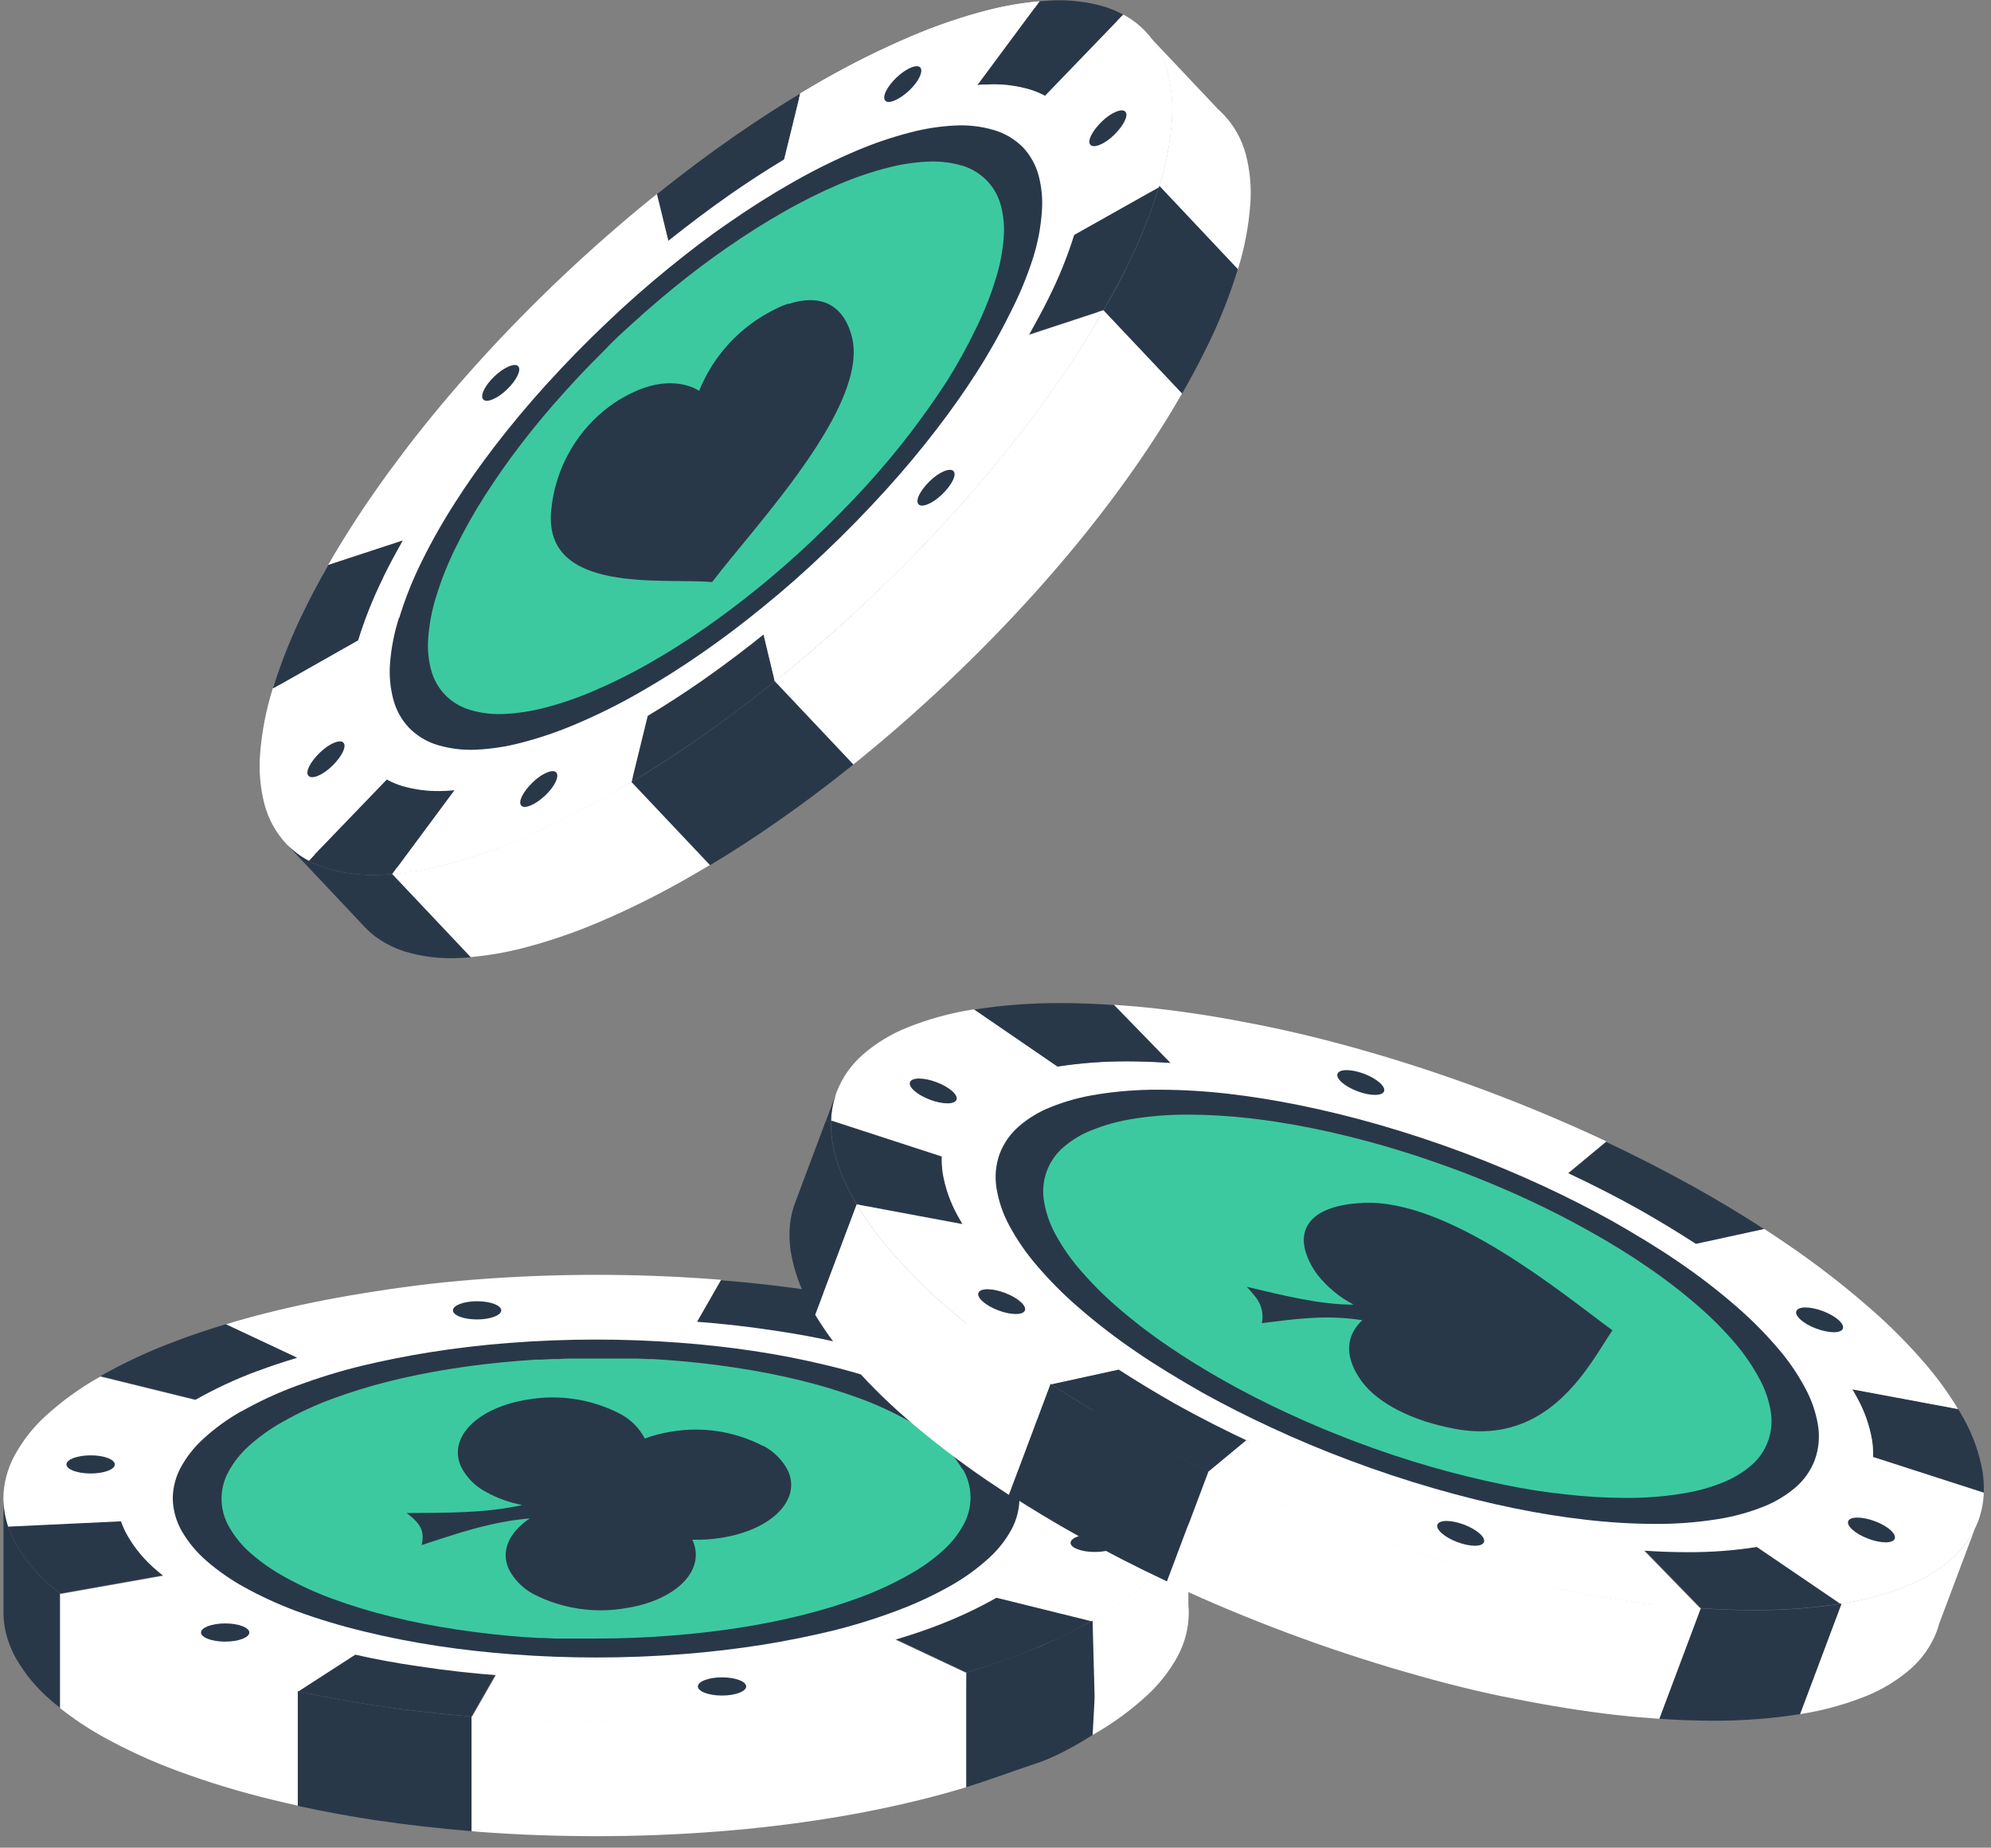 <?xml version="1.0" encoding="UTF-8"?>
<svg width="291px" height="270px" viewBox="0 0 291 270" version="1.1" xmlns="http://www.w3.org/2000/svg" xmlns:xlink="http://www.w3.org/1999/xlink">
    <rect x="0" y="0" width="291" height="270" fill="#808080" stroke="none"/>
    <!-- Generator: Sketch 64 (93537) - https://sketch.com -->
    <title>fullLogo</title>
    <desc>Created with Sketch.</desc>
    <g id="Page-1" stroke="none" stroke-width="1" fill="none" fill-rule="evenodd">
        <g id="OurPokerGame-03" transform="translate(-147, 0)" fill-rule="nonzero">
            <g id="Left-Chip" transform="translate(147.345, 186.29)">
                <path d="M22.435,43.03 C20.786,41.632 19.387,39.965 18.295,38.1 C17.913,37.415 17.599,36.695 17.355,35.95 L0.835,36.73 C1.142,37.652 1.538,38.543 2.015,39.39 C3.361,41.704 5.093,43.77 7.135,45.5 C7.545,45.86 7.985,46.22 8.435,46.57 L23.485,43.9 C23.125,43.61 22.765,43.33 22.435,43.03" id="Path" fill="#293849"></path>
                <path d="M159.225,50.55 L145.305,47.11 C142.42,48.741 139.41,50.142 136.305,51.3 C134.485,51.98 132.545,52.63 130.535,53.23 L140.935,58.12 C143.425,57.37 145.815,56.57 148.075,55.72 C151.936,54.295 155.677,52.566 159.265,50.55" id="Path" fill="#293849"></path>
                <path d="M60.755,57.13 C57.565,56.64 54.495,56.08 51.555,55.43 L43.175,60.84 C46.815,61.64 50.612,62.34 54.565,62.94 C59.065,63.607 63.732,64.143 68.565,64.55 L72.075,58.42 C68.175,58.1 64.385,57.68 60.755,57.13" id="Path" fill="#293849"></path>
                <path d="M151.125,22.31 C152.779,23.702 154.18,25.37 155.265,27.24 C155.65,27.925 155.968,28.645 156.215,29.39 L172.735,28.61 C172.426,27.688 172.031,26.798 171.555,25.95 C170.209,23.636 168.477,21.57 166.435,19.84 C166.025,19.48 165.585,19.12 165.135,18.77 L150.085,21.44 C150.445,21.73 150.795,22.01 151.085,22.31" id="Path" fill="#293849"></path>
                <path d="M112.815,8.21 C116.005,8.7 119.075,9.26 122.015,9.91 L130.395,4.5 C126.755,3.687 122.958,2.987 119.005,2.4 C114.505,1.72 109.825,1.18 105.005,0.79 L101.495,6.92 C105.395,7.23 109.185,7.67 112.815,8.21" id="Path" fill="#293849"></path>
                <path d="M172.735,28.62 L156.215,29.39 L156.215,29.39 C155.97,28.641 155.652,27.917 155.265,27.23 C154.18,25.36 152.779,23.692 151.125,22.3 C150.795,22 150.445,21.71 150.125,21.43 L150.125,21.43 L165.175,18.76 C163.192,17.192 161.085,15.788 158.875,14.56 C155.41,12.616 151.799,10.944 148.075,9.56 C143.518,7.86 138.863,6.434 134.135,5.29 C132.925,5 131.695,4.71 130.435,4.43 L122.055,9.85 L122.055,9.85 C119.115,9.183 116.048,8.617 112.855,8.15 C109.225,7.6 105.435,7.15 101.535,6.86 L105.045,0.73 L103.765,0.63 C98.285,0.22 92.625,0 86.825,0 C80.705,0 74.735,0.25 68.975,0.7 C63.215,1.15 57.865,1.85 52.655,2.71 C47.735,3.5 43.055,4.46 38.655,5.57 C36.575,6.09 34.575,6.65 32.655,7.24 L43.055,12.13 C41.055,12.73 39.055,13.38 37.285,14.06 C34.13,15.227 31.073,16.645 28.145,18.3 L28.245,18.3 L14.325,14.87 L14.205,14.93 C11.375,16.519 8.734,18.424 6.335,20.61 C4.515,22.264 2.984,24.211 1.805,26.37 C0.734,28.324 0.163,30.512 0.145,32.74 C0.15,34.12 0.377,35.491 0.815,36.8 L17.335,36.02 L17.335,36.02 C17.596,36.771 17.931,37.495 18.335,38.18 C19.42,40.047 20.817,41.715 22.465,43.11 C22.805,43.41 23.155,43.69 23.515,43.98 L8.455,46.65 C10.444,48.215 12.554,49.62 14.765,50.85 C18.234,52.773 21.844,54.428 25.565,55.8 C30.12,57.496 34.771,58.918 39.495,60.06 C40.715,60.36 41.955,60.65 43.205,60.92 L51.585,55.51 C54.525,56.177 57.592,56.74 60.785,57.2 C64.735,57.8 68.865,58.27 73.135,58.58 L72.135,58.5 L68.625,64.63 L69.905,64.73 C75.385,65.14 81.045,65.35 86.845,65.35 C92.965,65.35 98.935,65.11 104.695,64.66 C110.455,64.21 115.755,63.57 120.925,62.73 C125.855,61.94 130.535,60.98 134.925,59.87 C137.005,59.35 138.995,58.79 140.925,58.2 L130.525,53.31 C132.525,52.71 134.525,52.06 136.295,51.38 C139.4,50.222 142.41,48.821 145.295,47.19 L159.215,50.63 L159.335,50.56 C162.164,48.974 164.801,47.068 167.195,44.88 C169.013,43.221 170.547,41.276 171.735,39.12 C172.805,37.166 173.375,34.978 173.395,32.75 C173.386,31.39 173.16,30.039 172.725,28.75" id="Path" fill="#FFFFFF"></path>
                <path d="M37.305,14.04 C39.125,13.36 41.065,12.71 43.075,12.11 L32.655,7.22 C30.165,7.97 27.775,8.76 25.515,9.62 C21.652,11.044 17.91,12.777 14.325,14.8 L28.245,18.23 C31.13,16.599 34.14,15.198 37.245,14.04" id="Path" fill="#293849"></path>
                <path d="M34.925,19.94 C32.908,21.077 31.029,22.443 29.325,24.01 C28.031,25.191 26.94,26.576 26.095,28.11 C25.332,29.51 24.923,31.076 24.905,32.67 C24.933,34.357 25.391,36.009 26.235,37.47 C27.198,39.121 28.432,40.598 29.885,41.84 C31.554,43.279 33.367,44.542 35.295,45.61 C37.774,46.979 40.351,48.163 43.005,49.15 C46.277,50.343 49.616,51.344 53.005,52.15 C56.445,52.99 60.065,53.7 63.795,54.26 C67.345,54.79 71.005,55.2 74.715,55.47 C78.715,55.77 82.715,55.92 86.815,55.92 C91.085,55.92 95.365,55.75 99.565,55.42 C103.515,55.11 107.405,54.65 111.165,54.05 C114.625,53.49 117.985,52.81 121.165,52.05 C124.351,51.264 127.49,50.296 130.565,49.15 C133.359,48.121 136.064,46.867 138.655,45.4 C140.672,44.263 142.551,42.897 144.255,41.33 C145.552,40.148 146.644,38.76 147.485,37.22 C148.236,35.834 148.638,34.286 148.655,32.71 C148.627,31.023 148.169,29.371 147.325,27.91 C146.362,26.259 145.128,24.782 143.675,23.54 C142.004,22.103 140.191,20.84 138.265,19.77 C135.786,18.395 133.205,17.211 130.545,16.23 C127.273,15.035 123.934,14.034 120.545,13.23 C117.105,12.39 113.485,11.68 109.755,11.12 C106.205,10.59 102.545,10.18 98.835,9.91 C94.835,9.61 90.835,9.46 86.735,9.46 C82.455,9.46 78.185,9.63 73.985,9.96 C69.985,10.27 66.145,10.73 62.385,11.33 C58.925,11.89 55.565,12.56 52.385,13.33 C49.196,14.118 46.054,15.086 42.975,16.23 C40.185,17.261 37.483,18.515 34.895,19.98" id="Path" fill="#293849"></path>
                <path d="M101.655,60.15 C101.655,59.42 103.235,58.82 105.185,58.82 C107.135,58.82 108.715,59.42 108.715,60.15 C108.715,60.88 107.135,61.48 105.185,61.48 C103.235,61.48 101.655,60.88 101.655,60.15" id="Path" fill="#293849"></path>
                <path d="M65.855,5.19 C65.855,4.46 67.435,3.86 69.385,3.86 C71.335,3.86 72.915,4.46 72.915,5.19 C72.915,5.92 71.335,6.52 69.385,6.52 C67.435,6.52 65.855,5.93 65.855,5.19" id="Path" fill="#293849"></path>
                <path d="M9.365,27.71 C9.365,26.97 10.955,26.38 12.905,26.38 C14.855,26.38 16.435,26.97 16.435,27.71 C16.435,28.45 14.855,29.03 12.905,29.03 C10.955,29.03 9.365,28.44 9.365,27.71" id="Path" fill="#293849"></path>
                <path d="M29.035,52.27 C29.035,51.54 30.625,50.94 32.565,50.94 C34.505,50.94 36.095,51.54 36.095,52.27 C36.095,53 34.515,53.6 32.565,53.6 C30.615,53.6 29.035,53 29.035,52.27" id="Path" fill="#293849"></path>
                <path d="M156.125,39.17 C156.125,38.44 157.715,37.84 159.665,37.84 C161.615,37.84 163.195,38.44 163.195,39.17 C163.195,39.9 161.615,40.5 159.665,40.5 C157.715,40.5 156.125,39.9 156.125,39.17" id="Path" fill="#293849"></path>
                <path d="M138.735,13.83 C138.735,13.1 140.315,12.5 142.265,12.5 C144.215,12.5 145.795,13.1 145.795,13.83 C145.795,14.56 144.205,15.16 142.265,15.16 C140.325,15.16 138.735,14.56 138.735,13.83" id="Path" fill="#293849"></path>
                <path d="M140.325,28.42 C139.471,26.962 138.376,25.66 137.085,24.57 C135.602,23.296 133.99,22.18 132.275,21.24 C130.084,20.025 127.804,18.979 125.455,18.11 C122.577,17.046 119.638,16.151 116.655,15.43 C113.655,14.69 110.485,14.06 107.125,13.56 C104.045,13.09 100.815,12.72 97.485,12.47 L95.135,12.31 L94.405,12.31 L92.685,12.23 L91.905,12.23 L89.735,12.23 L89.485,12.23 L86.785,12.23 C85.785,12.23 84.885,12.23 83.935,12.23 L83.705,12.23 C82.925,12.23 82.145,12.23 81.375,12.3 L80.555,12.3 L78.745,12.39 L77.975,12.39 C77.145,12.44 76.325,12.5 75.505,12.57 C71.955,12.85 68.505,13.26 65.255,13.79 C62.155,14.29 59.195,14.89 56.415,15.59 C53.601,16.296 50.826,17.154 48.105,18.16 C45.642,19.072 43.258,20.182 40.975,21.48 C39.176,22.476 37.498,23.678 35.975,25.06 C34.818,26.1 33.845,27.327 33.095,28.69 C31.64,31.266 31.686,34.427 33.215,36.96 C34.066,38.423 35.162,39.729 36.455,40.82 C37.94,42.092 39.552,43.208 41.265,44.15 C43.453,45.363 45.73,46.409 48.075,47.28 C50.957,48.343 53.899,49.238 56.885,49.96 C59.885,50.7 63.055,51.33 66.405,51.83 C69.505,52.3 72.725,52.67 76.055,52.92 C76.835,52.98 77.615,53.03 78.405,53.07 L79.135,53.07 L80.855,53.15 L81.625,53.15 L83.805,53.15 C84.805,53.15 85.805,53.15 86.755,53.15 C90.615,53.15 94.385,53 98.035,52.7 C101.685,52.4 105.035,52.01 108.285,51.48 C111.385,50.98 114.345,50.38 117.125,49.67 C119.937,48.972 122.708,48.118 125.425,47.11 C127.891,46.198 130.279,45.088 132.565,43.79 C134.366,42.796 136.044,41.595 137.565,40.21 C138.719,39.167 139.692,37.941 140.445,36.58 C141.9,34 141.854,30.837 140.325,28.3" id="Path" fill="#3DC9A0"></path>
                <path d="M54.565,62.94 C50.612,62.34 46.815,61.64 43.175,60.84 L43.175,77.6 C46.815,78.4 50.612,79.1 54.565,79.7 C59.065,80.367 63.732,80.9 68.565,81.3 L68.565,64.55 C63.732,64.163 59.065,63.627 54.565,62.94" id="Path" fill="#293849"></path>
                <path d="M0.165,32.71 L0.165,37.1 L0.835,36.77 C0.397,35.461 0.17,34.09 0.165,32.71" id="Path" fill="#293849"></path>
                <path d="M7.135,45.5 C5.093,43.77 3.361,41.704 2.015,39.39 C1.539,38.542 1.144,37.652 0.835,36.73 L0.165,37.06 L0.165,49.43 C0.175,50.79 0.401,52.141 0.835,53.43 C1.144,54.355 1.539,55.249 2.015,56.1 C3.364,58.412 5.095,60.478 7.135,62.21 C7.545,62.57 7.985,62.92 8.435,63.28 L8.435,46.57 C7.985,46.22 7.545,45.86 7.135,45.5" id="Path" fill="#293849"></path>
                <path d="M39.475,59.98 C34.747,58.836 30.092,57.41 25.535,55.71 C21.814,54.338 18.204,52.683 14.735,50.76 C12.525,49.532 10.418,48.128 8.435,46.56 L8.435,63.32 C10.418,64.888 12.525,66.292 14.735,67.52 C18.206,69.439 21.816,71.093 25.535,72.47 C30.094,74.156 34.749,75.571 39.475,76.71 C40.685,77.01 41.925,77.29 43.175,77.57 L43.175,60.84 C41.925,60.57 40.685,60.28 39.475,59.98" id="Path" fill="#FFFFFF"></path>
                <path d="M173.345,48.25 L173.345,33.85 C173.157,35.671 172.613,37.438 171.745,39.05 C170.557,41.202 169.023,43.145 167.205,44.8 C164.811,46.988 162.174,48.894 159.345,50.48 L159.345,67.24 C162.172,65.647 164.809,63.738 167.205,61.55 C169.025,59.897 170.559,57.954 171.745,55.8 C172.815,53.846 173.385,51.658 173.405,49.43 C173.405,49.036 173.385,48.642 173.345,48.25" id="Path" fill="#FFFFFF"></path>
                <path d="M159.345,50.545 C157.193,51.682 154.716,52.904 151.914,54.21 C147.865,55.832 144.185,57.144 140.875,58.145 L140.655,74.937 C144.475,73.751 147.973,72.434 151.337,71.316 C153.038,70.75 155.849,69.471 159.345,67.24 C159.345,66.947 159.688,61.71 159.634,61.419 L159.345,50.545 Z" id="Path" fill="#293849"></path>
                <path d="M134.875,59.79 C130.475,60.9 125.795,61.86 120.875,62.65 C115.708,63.49 110.298,64.133 104.645,64.58 C98.885,65.03 92.915,65.27 86.795,65.27 C80.995,65.27 75.335,65.06 69.855,64.65 L68.575,64.55 L68.575,81.3 L69.855,81.41 C75.335,81.82 80.995,82.03 86.795,82.03 C92.915,82.03 98.885,81.79 104.645,81.34 C110.405,80.89 115.705,80.24 120.875,79.41 C125.805,78.62 130.485,77.65 134.875,76.54 C136.955,76.02 138.945,75.46 140.875,74.88 L140.875,58.12 C138.925,58.71 136.935,59.27 134.875,59.79" id="Path" fill="#FFFFFF"></path>
                <path d="M111.185,25.01 C107.051,22.87 102.333,22.137 97.745,22.92 C96.433,23.13 95.143,23.465 93.895,23.92 C93.088,22.376 91.829,21.117 90.285,20.31 C86.148,18.17 81.426,17.437 76.835,18.22 C69.415,19.37 65.045,23.79 67.065,28.09 C67.862,29.636 69.115,30.9 70.655,31.71 C72.319,32.637 74.123,33.289 75.995,33.64 C70.635,34.83 65.115,34.77 59.085,34.81 C61.215,36.41 61.725,37.5 61.285,39.49 C66.585,37.76 71.345,36.09 77.105,35.59 C74.105,37.59 72.765,40.33 74.045,43.06 C74.857,44.599 76.116,45.858 77.655,46.67 C81.806,48.791 86.533,49.507 91.125,48.71 C98.525,47.55 102.905,43.14 100.845,38.71 C102.244,38.749 103.643,38.659 105.025,38.44 C112.435,37.29 116.815,32.88 114.805,28.58 C113.992,27.038 112.729,25.779 111.185,24.97" id="Path" fill="#293849"></path>
            </g>
            <g id="Right-Chip" transform="translate(262.389, 146.579)">
                <path d="M24.611,31.071 C23.53,29.123 22.786,27.007 22.411,24.811 C22.294,24.013 22.25,23.207 22.281,22.401 L6.091,17.181 C6.058,18.184 6.115,19.188 6.261,20.181 C6.726,22.897 7.649,25.514 8.991,27.921 C9.251,28.411 9.551,28.921 9.851,29.411 L25.311,32.291 L24.611,31.081" id="Path" fill="#293849"></path>
                <path d="M153.611,87.791 L141.451,79.421 C138.07,79.946 134.652,80.2 131.231,80.181 C129.231,80.181 127.131,80.101 124.971,79.961 L133.211,88.421 C135.891,88.601 138.481,88.701 140.961,88.691 C145.196,88.719 149.426,88.408 153.611,87.761" id="Path" fill="#293849"></path>
                <path d="M56.401,58.501 C53.501,56.881 50.751,55.214 48.151,53.501 L38.151,55.681 C41.371,57.761 44.771,59.821 48.361,61.821 C52.447,64.101 56.751,66.304 61.271,68.431 L66.861,63.801 C63.207,62.081 59.731,60.301 56.431,58.461" id="Path" fill="#293849"></path>
                <path d="M156.031,57.661 C157.116,59.603 157.86,61.717 158.231,63.911 C158.356,64.711 158.403,65.522 158.371,66.331 L174.551,71.551 C174.592,70.548 174.538,69.544 174.391,68.551 C173.926,65.836 173.007,63.219 171.671,60.811 C171.401,60.321 171.101,59.811 170.801,59.321 L155.341,56.421 C155.581,56.831 155.821,57.231 156.031,57.631" id="Path" fill="#293849"></path>
                <path d="M124.231,30.231 C127.131,31.838 129.881,33.504 132.481,35.231 L142.481,33.051 C139.261,30.958 135.857,28.908 132.271,26.901 C128.181,24.631 123.871,22.411 119.361,20.291 L113.771,24.931 C117.411,26.641 120.901,28.431 124.201,30.271" id="Path" fill="#293849"></path>
                <path d="M174.551,71.551 L158.371,66.331 L158.371,66.331 C158.403,65.522 158.356,64.711 158.231,63.911 C157.86,61.717 157.116,59.603 156.031,57.661 C155.821,57.261 155.581,56.851 155.341,56.451 L155.341,56.451 L170.801,59.331 C169.457,57.102 167.936,54.985 166.251,53.001 C163.6,49.888 160.712,46.986 157.611,44.321 C153.836,41.04 149.869,37.988 145.731,35.181 C144.671,34.451 143.591,33.731 142.481,33.011 L132.481,35.191 L132.481,35.191 C129.881,33.511 127.131,31.844 124.231,30.191 C120.931,28.341 117.441,26.561 113.801,24.851 L119.391,20.211 L118.201,19.651 C113.071,17.281 107.691,15.021 102.111,12.921 C96.211,10.711 90.381,8.781 84.661,7.131 C78.941,5.481 73.661,4.181 68.331,3.131 C63.331,2.131 58.451,1.341 53.811,0.821 C51.621,0.571 49.491,0.391 47.421,0.251 L55.661,8.721 C53.501,8.571 51.401,8.491 49.401,8.491 C45.942,8.477 42.488,8.738 39.071,9.271 L39.181,9.271 L27.011,0.931 L26.881,0.931 C23.581,1.435 20.349,2.318 17.251,3.561 C14.898,4.492 12.718,5.81 10.801,7.461 C9.061,8.957 7.718,10.86 6.891,13.001 C6.401,14.329 6.124,15.726 6.071,17.141 L22.261,22.421 L22.261,22.421 C22.23,23.23 22.274,24.04 22.391,24.841 C22.765,27.034 23.509,29.147 24.591,31.091 C24.811,31.501 25.051,31.901 25.291,32.311 L9.821,29.421 C11.17,31.649 12.695,33.765 14.381,35.751 C17.027,38.858 19.905,41.76 22.991,44.431 C26.766,47.706 30.73,50.758 34.861,53.571 C35.931,54.291 37.011,55.021 38.121,55.741 L48.121,53.561 C50.711,55.241 53.471,56.901 56.371,58.561 C59.961,60.561 63.761,62.501 67.761,64.351 L66.761,63.901 L61.171,68.531 L62.361,69.101 C67.491,71.471 72.871,73.721 78.451,75.821 C84.341,78.041 90.181,79.971 95.891,81.611 C101.601,83.251 106.891,84.561 112.221,85.611 C117.221,86.611 122.111,87.401 126.751,87.921 C128.931,88.171 131.061,88.351 133.141,88.491 L124.901,80.021 C127.061,80.161 129.151,80.241 131.161,80.241 C134.582,80.266 138,80.011 141.381,79.481 L153.611,87.791 L153.751,87.791 C157.05,87.281 160.28,86.398 163.381,85.161 C165.732,84.228 167.912,82.91 169.831,81.261 C171.565,79.761 172.904,77.859 173.731,75.721 C174.23,74.392 174.507,72.99 174.551,71.571" id="Path" fill="#FFFFFF"></path>
                <path d="M49.401,8.521 C51.401,8.521 53.501,8.601 55.661,8.751 L47.421,0.281 C44.741,0.101 42.151,0.001 39.671,0.001 C35.433,-0.019 31.2,0.295 27.011,0.941 L39.181,9.281 C42.562,8.761 45.98,8.506 49.401,8.521" id="Path" fill="#293849"></path>
                <path d="M44.981,13.351 C42.625,13.705 40.319,14.336 38.111,15.231 C36.436,15.898 34.885,16.841 33.521,18.021 C32.271,19.102 31.309,20.477 30.721,22.021 C30.134,23.654 29.978,25.411 30.271,27.121 C30.595,29.061 31.248,30.931 32.201,32.651 C33.286,34.64 34.576,36.51 36.051,38.231 C37.935,40.453 39.987,42.525 42.191,44.431 C44.891,46.779 47.729,48.963 50.691,50.971 C53.691,53.031 56.931,54.971 60.321,56.911 C63.551,58.701 66.921,60.421 70.401,62.021 C74.131,63.761 77.981,65.371 81.891,66.831 C86.011,68.381 90.181,69.761 94.351,70.961 C98.271,72.091 102.181,73.061 106.021,73.841 C109.551,74.561 113.021,75.121 116.401,75.501 C119.757,75.895 123.132,76.099 126.511,76.111 C129.558,76.13 132.601,75.899 135.611,75.421 C137.963,75.062 140.265,74.431 142.471,73.541 C144.145,72.866 145.698,71.923 147.071,70.751 C148.319,69.67 149.278,68.296 149.861,66.751 C150.447,65.118 150.605,63.362 150.321,61.651 C149.994,59.71 149.338,57.84 148.381,56.121 C147.303,54.126 146.016,52.252 144.541,50.531 C142.651,48.312 140.595,46.239 138.391,44.331 C135.693,41.987 132.858,39.807 129.901,37.801 C126.901,35.741 123.661,33.801 120.271,31.861 C117.041,30.071 113.671,28.351 110.191,26.741 C106.451,25.011 102.601,23.401 98.701,21.931 C94.581,20.381 90.401,19.001 86.241,17.801 C82.321,16.671 78.411,15.711 74.571,14.931 C71.031,14.211 67.571,13.651 64.181,13.261 C60.828,12.87 57.456,12.67 54.081,12.661 C51.02,12.639 47.963,12.87 44.941,13.351" id="Path" fill="#293849"></path>
                <path d="M76.131,17.771 L74.881,15.421 C71.351,14.711 67.941,14.171 64.681,13.811 L66.761,16.271 C69.761,16.611 72.891,17.111 76.131,17.761" id="Path" fill="#293849"></path>
                <path d="M57.611,15.741 L54.741,13.221 C51.727,13.2 48.717,13.427 45.741,13.901 L49.341,16.361 C52.066,15.931 54.822,15.723 57.581,15.741" id="Path" fill="#293849"></path>
                <path d="M94.701,76.211 C94.971,75.501 96.701,75.501 98.581,76.211 C100.461,76.921 101.761,78.061 101.501,78.771 C101.241,79.481 99.501,79.471 97.621,78.771 C95.741,78.071 94.431,76.921 94.701,76.211" id="Path" fill="#293849"></path>
                <path d="M80.101,10.331 C80.361,9.621 82.101,9.621 83.981,10.331 C85.861,11.041 87.161,12.191 86.901,12.891 C86.641,13.591 84.901,13.601 83.021,12.891 C81.141,12.181 79.831,11.041 80.101,10.341" id="Path" fill="#293849"></path>
                <path d="M17.611,11.561 C17.881,10.851 19.611,10.851 21.491,11.561 C23.371,12.271 24.671,13.411 24.411,14.121 C24.151,14.831 22.411,14.831 20.531,14.121 C18.651,13.411 17.351,12.271 17.611,11.571" id="Path" fill="#293849"></path>
                <path d="M27.611,42.351 C27.871,41.641 29.611,41.641 31.491,42.351 C33.371,43.061 34.671,44.211 34.411,44.911 C34.151,45.611 32.411,45.621 30.531,44.911 C28.651,44.201 27.351,43.051 27.611,42.351" id="Path" fill="#293849"></path>
                <path d="M154.741,75.711 C155.011,75.011 156.741,75.011 158.631,75.711 C160.521,76.411 161.811,77.561 161.541,78.271 C161.271,78.981 159.541,78.981 157.661,78.271 C155.781,77.561 154.481,76.421 154.741,75.711" id="Path" fill="#293849"></path>
                <path d="M147.161,45.011 C147.421,44.301 149.161,44.301 151.041,45.011 C152.921,45.721 154.221,46.861 153.961,47.571 C153.701,48.281 151.961,48.271 150.081,47.571 C148.201,46.871 146.891,45.721 147.161,45.011" id="Path" fill="#293849"></path>
                <path d="M143.421,59.651 C143.126,57.934 142.541,56.281 141.691,54.761 C140.721,52.982 139.571,51.306 138.261,49.761 C136.59,47.805 134.775,45.976 132.831,44.291 C130.443,42.219 127.935,40.289 125.321,38.511 C122.714,36.718 119.881,34.971 116.821,33.271 C114.021,31.704 111.057,30.191 107.931,28.731 L105.721,27.731 L105.031,27.431 L103.401,26.731 L102.671,26.421 C101.981,26.141 101.291,25.851 100.591,25.581 L100.361,25.481 C99.501,25.141 98.641,24.801 97.771,24.481 C96.901,24.161 95.931,23.801 95.011,23.481 L95.011,23.481 L94.791,23.401 L92.521,22.621 L91.721,22.351 L89.951,21.791 L89.181,21.551 L86.741,20.821 C83.221,19.821 79.741,18.961 76.431,18.291 C73.261,17.651 70.191,17.161 67.261,16.831 C64.296,16.49 61.315,16.314 58.331,16.301 C55.629,16.285 52.93,16.489 50.261,16.911 C48.177,17.23 46.137,17.787 44.181,18.571 C42.689,19.15 41.306,19.979 40.091,21.021 C37.772,22.983 36.674,26.031 37.211,29.021 C37.501,30.739 38.086,32.393 38.941,33.911 C39.908,35.671 41.054,37.326 42.361,38.851 C44.038,40.808 45.856,42.639 47.801,44.331 C50.185,46.401 52.689,48.327 55.301,50.101 C57.921,51.891 60.761,53.651 63.811,55.351 C66.611,56.921 69.581,58.441 72.701,59.881 L74.911,60.881 C75.131,60.991 75.371,61.091 75.601,61.191 L77.221,61.881 L77.961,62.201 C78.651,62.481 79.341,62.771 80.041,63.041 C80.971,63.421 81.911,63.781 82.861,64.141 C86.581,65.541 90.271,66.761 93.861,67.791 C97.451,68.821 100.861,69.651 104.181,70.331 C107.354,70.998 110.411,71.481 113.351,71.781 C116.311,72.131 119.29,72.308 122.271,72.311 C124.973,72.331 127.672,72.127 130.341,71.701 C132.428,71.391 134.472,70.837 136.431,70.051 C137.917,69.459 139.298,68.632 140.521,67.601 C142.84,65.639 143.937,62.59 143.401,59.601" id="Path" fill="#3DC9A0"></path>
                <path d="M38.121,55.621 L32.061,71.761 C35.271,73.841 38.681,75.901 42.271,77.901 C46.351,80.181 50.651,82.384 55.171,84.511 L61.241,68.371 C56.734,66.251 52.431,64.048 48.331,61.761 C44.737,59.761 41.334,57.714 38.121,55.621 Z" id="Path" fill="#293849"></path>
                <path d="M6.891,13.031 L5.311,17.251 L6.071,17.181 C6.123,15.763 6.4,14.362 6.891,13.031" id="Path" fill="#293849"></path>
                <path d="M8.971,27.911 C7.629,25.504 6.706,22.887 6.241,20.171 C6.095,19.178 6.038,18.174 6.071,17.171 L5.301,17.241 L0.831,29.161 C0.336,30.488 0.059,31.886 0.011,33.301 C-0.026,34.304 0.031,35.308 0.181,36.301 C0.643,39.013 1.562,41.627 2.901,44.031 C3.171,44.531 3.461,45.031 3.761,45.531 L9.831,29.421 C9.531,28.921 9.231,28.421 8.971,27.931" id="Path" fill="#293849"></path>
                <path d="M34.861,53.551 C30.73,50.741 26.766,47.693 22.991,44.421 C19.905,41.75 17.027,38.848 14.381,35.741 C12.695,33.755 11.17,31.639 9.821,29.411 L3.761,45.551 C5.11,47.779 6.635,49.895 8.321,51.881 C10.966,54.986 13.841,57.887 16.921,60.561 C20.702,63.833 24.669,66.885 28.801,69.701 L32.061,71.871 L38.121,55.731 C37.011,55.011 35.931,54.281 34.861,53.561" id="Path" fill="#FFFFFF"></path>
                <path d="M168.041,90.681 L173.251,76.821 C172.411,78.504 171.249,80.005 169.831,81.241 C167.912,82.89 165.732,84.208 163.381,85.141 C160.28,86.378 157.05,87.261 153.751,87.771 L147.691,103.911 C150.99,103.401 154.22,102.518 157.321,101.281 C159.667,100.343 161.842,99.025 163.761,97.381 C165.502,95.885 166.845,93.982 167.671,91.841 C167.811,91.461 167.931,91.071 168.041,90.681" id="Path" fill="#FFFFFF"></path>
                <path d="M126.821,87.881 C122.181,87.361 117.321,86.591 112.291,85.571 C107.011,84.501 101.551,83.161 95.961,81.571 C90.371,79.981 84.411,78.001 78.521,75.781 C72.927,73.681 67.564,71.438 62.431,69.051 L61.241,68.491 L55.171,84.631 L56.371,85.191 C61.497,87.571 66.861,89.814 72.461,91.921 C78.351,94.131 84.191,96.061 89.901,97.711 C95.611,99.361 100.901,100.711 106.231,101.711 C111.231,102.711 116.121,103.491 120.761,104.021 C122.941,104.271 125.071,104.451 127.151,104.591 L133.211,88.421 C131.131,88.281 129.001,88.101 126.821,87.851" id="Path" fill="#FFFFFF"></path>
                <path d="M153.611,87.791 C149.426,88.438 145.196,88.749 140.961,88.721 C138.481,88.721 135.891,88.631 133.211,88.451 L127.151,104.591 C129.821,104.771 132.411,104.861 134.901,104.871 C139.136,104.891 143.365,104.577 147.551,103.931 L147.691,103.931 L153.751,87.791 L153.611,87.791 Z" id="Path" fill="#293849"></path>
                <path d="M83.771,29.211 C76.421,29.541 74.361,32.771 75.441,36.341 C75.823,37.587 76.43,38.753 77.231,39.781 C78.656,41.559 80.438,43.021 82.461,44.071 C77.541,44.071 72.461,42.791 66.841,41.461 C67.24,41.877 67.617,42.315 67.971,42.771 C68.941,43.86 69.341,45.342 69.051,46.771 C73.941,46.171 78.321,45.501 83.731,46.341 C82.161,47.781 80.391,50.681 83.541,55.151 L83.751,55.431 C86.001,58.381 90.831,61.071 97.451,62.251 C111.271,64.701 117.041,52.541 120.281,47.821 C112.831,42.351 96.331,28.601 83.771,29.191" id="Path" fill="#293849"></path>
            </g>
            <g id="Top-Chip" transform="translate(184.946, 0.038)">
                <path d="M27.134,115.512 C24.98,115.633 22.822,115.383 20.754,114.772 C20.005,114.534 19.278,114.229 18.584,113.862 L7.144,125.732 C7.999,126.193 8.896,126.571 9.824,126.862 C12.385,127.618 15.057,127.929 17.724,127.782 C18.264,127.782 18.834,127.722 19.394,127.672 L28.484,115.422 L27.134,115.512" id="Path" fill="#293849"></path>
                <path d="M131.464,27.252 L119.014,34.252 C118.034,37.423 116.8,40.51 115.324,43.482 C114.474,45.232 113.514,47.022 112.464,48.842 L123.354,45.262 C124.654,43.012 125.844,40.802 126.894,38.632 C128.716,34.952 130.244,31.133 131.464,27.212" id="Path" fill="#293849"></path>
                <path d="M64.574,99.482 C61.924,101.312 59.304,103.012 56.734,104.552 L54.364,114.222 C57.557,112.302 60.79,110.209 64.064,107.942 C67.784,105.352 71.554,102.532 75.314,99.512 L73.664,92.662 C70.614,95.112 67.574,97.392 64.574,99.482" id="Path" fill="#293849"></path>
                <path d="M106.244,12.322 C108.397,12.201 110.555,12.451 112.624,13.062 C113.374,13.298 114.1,13.602 114.794,13.972 L126.224,2.102 C125.372,1.638 124.478,1.256 123.554,0.962 C120.992,0.207 118.321,-0.107 115.654,0.032 L113.984,0.152 L104.894,12.402 C105.354,12.402 105.804,12.322 106.244,12.312" id="Path" fill="#293849"></path>
                <path d="M68.804,28.352 C71.47,26.512 74.084,24.819 76.644,23.272 L79.054,13.612 C75.86,15.525 72.627,17.619 69.354,19.892 C65.634,22.482 61.864,25.292 58.094,28.322 L59.754,35.162 C62.754,32.722 65.834,30.442 68.844,28.352" id="Path" fill="#293849"></path>
                <path d="M126.234,2.102 L114.794,13.962 L114.794,13.962 C114.101,13.591 113.374,13.286 112.624,13.052 C110.555,12.441 108.397,12.191 106.244,12.312 C105.804,12.312 105.344,12.312 104.894,12.402 L104.894,12.402 L113.984,0.152 C111.467,0.376 108.972,0.8 106.524,1.422 C102.693,2.407 98.942,3.681 95.304,5.232 C90.848,7.127 86.508,9.281 82.304,11.682 C81.214,12.302 80.134,12.942 79.024,13.602 L76.664,23.262 L76.664,23.262 C74.097,24.809 71.484,26.502 68.824,28.342 C65.824,30.432 62.824,32.712 59.734,35.152 L58.054,28.322 L57.054,29.122 C52.804,32.582 48.544,36.302 44.344,40.272 C39.904,44.472 35.747,48.719 31.874,53.012 C28.094,57.192 24.604,61.382 21.424,65.532 C18.424,69.472 15.654,73.382 13.234,77.202 C12.087,79.002 11.014,80.775 10.014,82.522 L20.904,78.962 C19.904,80.782 18.904,82.572 18.054,84.322 C16.56,87.326 15.313,90.446 14.324,93.652 L14.324,93.542 L1.874,100.592 L1.874,100.722 C0.912,103.813 0.305,107.004 0.064,110.232 C-0.122,112.675 0.098,115.131 0.714,117.502 C1.281,119.654 2.369,121.632 3.884,123.262 C4.83,124.261 5.931,125.102 7.144,125.752 L18.584,113.872 L18.584,113.872 C19.273,114.247 19.996,114.555 20.744,114.792 C22.816,115.402 24.977,115.653 27.134,115.532 L28.484,115.442 L19.404,127.692 C21.917,127.464 24.408,127.036 26.854,126.412 C30.684,125.431 34.435,124.16 38.074,122.612 C42.529,120.713 46.87,118.556 51.074,116.152 C52.154,115.532 53.244,114.892 54.344,114.242 L56.714,104.572 C59.284,103.032 61.904,101.332 64.554,99.502 C67.824,97.222 71.134,94.732 74.444,92.042 L73.644,92.682 L75.294,99.532 C75.634,99.262 75.964,99.002 76.294,98.722 C80.554,95.269 84.79,91.552 89.004,87.572 C93.444,83.382 97.604,79.122 101.474,74.842 C105.344,70.562 108.744,66.472 111.924,62.322 C114.957,58.369 117.687,54.479 120.114,50.652 C121.264,48.862 122.324,47.082 123.334,45.322 L112.444,48.902 C113.444,47.082 114.444,45.292 115.304,43.542 C116.803,40.566 118.057,37.472 119.054,34.292 L131.504,27.292 L131.504,27.162 C132.465,24.071 133.073,20.88 133.314,17.652 C133.502,15.209 133.279,12.751 132.654,10.382 C132.097,8.229 131.01,6.249 129.494,4.622 C128.549,3.623 127.448,2.786 126.234,2.142" id="Path" fill="#FFFFFF"></path>
                <path d="M18.054,84.312 C18.904,82.562 19.864,80.772 20.904,78.952 L10.054,82.522 C8.754,84.782 7.564,86.992 6.514,89.162 C4.692,92.843 3.164,96.661 1.944,100.582 L14.394,93.532 C15.372,90.364 16.606,87.28 18.084,84.312" id="Path" fill="#293849"></path>
                <path d="M20.374,90.212 C19.672,92.403 19.229,94.668 19.054,96.962 C18.929,98.707 19.091,100.46 19.534,102.152 C19.934,103.691 20.711,105.107 21.794,106.272 C22.964,107.483 24.428,108.368 26.044,108.842 C27.873,109.381 29.779,109.608 31.684,109.512 C33.879,109.405 36.057,109.07 38.184,108.512 C40.915,107.809 43.589,106.899 46.184,105.792 C49.377,104.44 52.486,102.898 55.494,101.172 C58.564,99.422 61.674,97.462 64.764,95.312 C67.854,93.162 70.634,91.052 73.514,88.702 C76.614,86.192 79.654,83.522 82.594,80.702 C85.694,77.772 88.674,74.702 91.494,71.602 C94.154,68.672 96.654,65.682 98.964,62.662 C101.094,59.892 103.074,57.092 104.834,54.322 C106.606,51.567 108.218,48.712 109.664,45.772 C111.018,43.154 112.152,40.428 113.054,37.622 C113.749,35.418 114.178,33.138 114.334,30.832 C114.466,29.088 114.307,27.334 113.864,25.642 C113.461,24.107 112.684,22.695 111.604,21.532 C110.417,20.318 108.935,19.433 107.304,18.962 C105.475,18.423 103.567,18.2 101.664,18.302 C99.465,18.41 97.283,18.745 95.154,19.302 C92.422,20.004 89.747,20.913 87.154,22.022 C83.965,23.376 80.859,24.919 77.854,26.642 C74.784,28.382 71.674,30.352 68.584,32.502 C65.644,34.502 62.714,36.762 59.834,39.102 C56.734,41.622 53.694,44.292 50.754,47.102 C47.654,50.032 44.674,53.102 41.854,56.202 C39.194,59.142 36.694,62.132 34.384,65.142 C32.254,67.922 30.274,70.712 28.514,73.492 C26.742,76.244 25.129,79.095 23.684,82.032 C22.36,84.69 21.26,87.452 20.394,90.292" id="Path" fill="#293849"></path>
                <path d="M8.054,124.832 C6.857,124.196 5.77,123.372 4.834,122.392 C3.345,120.784 2.277,118.833 1.724,116.712 C1.108,114.375 0.888,111.952 1.074,109.542 C1.308,106.361 1.906,103.218 2.854,100.172 L2.904,100.052 L1.954,100.582 L1.954,100.712 C0.992,103.803 0.385,106.994 0.144,110.222 C-0.042,112.665 0.178,115.121 0.794,117.492 C1.361,119.644 2.449,121.622 3.964,123.252 C4.908,124.251 6.009,125.088 7.224,125.732 L8.054,124.832 Z" id="Path" fill="#FFFFFF"></path>
                <path d="M54.544,113.492 C53.464,114.142 52.384,114.762 51.324,115.372 C47.171,117.743 42.884,119.87 38.484,121.742 C34.898,123.263 31.205,124.517 27.434,125.492 C25.021,126.102 22.563,126.52 20.084,126.742 L19.394,127.672 C21.907,127.446 24.399,127.018 26.844,126.392 C30.678,125.412 34.432,124.142 38.074,122.592 C42.529,120.693 46.87,118.536 51.074,116.132 C52.154,115.512 53.244,114.872 54.344,114.222 L54.544,113.492 Z" id="Path" fill="#FFFFFF"></path>
                <path d="M122.534,45.572 C121.54,47.305 120.484,49.055 119.364,50.822 C116.964,54.589 114.27,58.425 111.284,62.332 C108.154,66.412 104.714,70.542 100.984,74.662 C97.254,78.782 93.074,83.082 88.694,87.212 C84.554,91.132 80.364,94.792 76.174,98.212 L75.174,99.002 L75.294,99.522 C75.634,99.252 75.964,98.992 76.294,98.712 C80.544,95.262 84.794,91.542 89.004,87.562 C93.444,83.372 97.604,79.112 101.474,74.832 C105.344,70.552 108.744,66.462 111.924,62.312 C114.944,58.359 117.677,54.469 120.124,50.642 C121.264,48.852 122.324,47.072 123.334,45.312 L122.534,45.572 Z" id="Path" fill="#FFFFFF"></path>
                <path d="M126.234,2.102 L125.364,2.992 C126.559,3.635 127.645,4.462 128.584,5.442 C130.07,7.048 131.138,8.995 131.694,11.112 C132.304,13.453 132.523,15.879 132.344,18.292 C132.109,21.47 131.511,24.61 130.564,27.652 L130.564,27.782 L131.504,27.252 L131.504,27.122 C132.465,24.031 133.073,20.84 133.314,17.612 C133.502,15.169 133.279,12.711 132.654,10.342 C132.097,8.189 131.01,6.209 129.494,4.582 C128.549,3.583 127.448,2.746 126.234,2.102" id="Path" fill="#FFFFFF"></path>
                <path d="M78.834,14.342 C79.914,13.692 80.994,13.062 82.054,12.462 C86.201,10.087 90.485,7.96 94.884,6.092 C98.47,4.563 102.167,3.31 105.944,2.342 C108.357,1.732 110.814,1.314 113.294,1.092 L113.984,0.162 C111.466,0.381 108.971,0.806 106.524,1.432 C102.693,2.417 98.942,3.691 95.304,5.242 C90.848,7.137 86.508,9.291 82.304,11.692 C81.224,12.312 80.134,12.952 79.024,13.612 L78.834,14.342 Z" id="Path" fill="#FFFFFF"></path>
                <path d="M96.304,73.652 C95.794,73.112 96.534,71.652 97.944,70.272 C99.354,68.892 100.944,68.272 101.424,68.812 C101.904,69.352 101.184,70.812 99.764,72.192 C98.344,73.572 96.764,74.192 96.304,73.652" id="Path" fill="#293849"></path>
                <path d="M32.684,58.332 C32.184,57.792 32.924,56.282 34.334,54.942 C35.744,53.602 37.334,52.942 37.804,53.492 C38.274,54.042 37.574,55.492 36.154,56.872 C34.734,58.252 33.154,58.872 32.684,58.332" id="Path" fill="#293849"></path>
                <path d="M7.144,113.332 C6.634,112.802 7.374,111.332 8.794,109.952 C10.214,108.572 11.794,107.952 12.264,108.502 C12.734,109.052 12.024,110.502 10.614,111.882 C9.204,113.262 7.614,113.882 7.144,113.332" id="Path" fill="#293849"></path>
                <path d="M38.244,117.682 C37.744,117.152 38.474,115.682 39.894,114.302 C41.314,112.922 42.894,112.302 43.364,112.852 C43.834,113.402 43.134,114.902 41.714,116.232 C40.294,117.562 38.714,118.232 38.244,117.682" id="Path" fill="#293849"></path>
                <path d="M121.424,21.122 C120.924,20.592 121.664,19.122 123.074,17.742 C124.484,16.362 126.074,15.742 126.544,16.292 C127.014,16.842 126.304,18.292 124.894,19.672 C123.484,21.052 121.894,21.672 121.424,21.122" id="Path" fill="#293849"></path>
                <path d="M91.444,14.672 C90.944,14.132 91.684,12.622 93.094,11.282 C94.504,9.942 96.094,9.282 96.564,9.832 C97.034,10.382 96.334,11.882 94.914,13.212 C93.494,14.542 91.914,15.212 91.444,14.672" id="Path" fill="#293849"></path>
                <path d="M102.604,24.152 C100.981,23.682 99.291,23.489 97.604,23.582 C95.655,23.677 93.722,23.972 91.834,24.462 C89.416,25.082 87.05,25.884 84.754,26.862 C81.935,28.065 79.19,29.434 76.534,30.962 C73.864,32.472 71.124,34.202 68.344,36.132 C65.784,37.902 63.194,39.842 60.604,41.952 L58.804,43.442 L58.244,43.922 C57.814,44.282 57.374,44.662 56.944,45.042 L56.354,45.542 C55.814,46.022 55.274,46.542 54.744,46.992 L54.554,47.162 C53.887,47.762 53.22,48.372 52.554,48.992 C51.864,49.642 51.184,50.302 50.554,50.992 L50.554,50.992 L50.384,51.152 C49.834,51.702 49.284,52.252 48.754,52.802 L48.174,53.382 L46.924,54.692 L46.394,55.252 C45.834,55.852 45.274,56.462 44.724,57.072 C42.334,59.702 40.134,62.352 38.124,64.972 C36.114,67.592 34.494,69.972 32.954,72.342 C31.393,74.777 29.97,77.297 28.694,79.892 C27.528,82.243 26.555,84.684 25.784,87.192 C25.177,89.142 24.795,91.155 24.644,93.192 C24.518,94.737 24.653,96.292 25.044,97.792 C25.395,99.157 26.083,100.411 27.044,101.442 C28.078,102.513 29.374,103.295 30.804,103.712 C32.425,104.19 34.116,104.386 35.804,104.292 C37.752,104.193 39.685,103.898 41.574,103.412 C43.991,102.789 46.358,101.983 48.654,101.002 C51.475,99.806 54.224,98.444 56.884,96.922 C59.554,95.412 62.294,93.682 65.074,91.752 C67.634,89.972 70.21,88.032 72.804,85.932 C73.414,85.442 74.014,84.932 74.614,84.432 L75.174,83.962 L76.474,82.842 L77.064,82.332 C77.604,81.862 78.144,81.332 78.684,80.882 C79.404,80.232 80.124,79.562 80.834,78.882 C83.647,76.215 86.274,73.549 88.714,70.882 C91.094,68.252 93.304,65.602 95.304,62.972 C97.304,60.342 98.944,57.972 100.484,55.612 C102.028,53.141 103.437,50.587 104.704,47.962 C105.867,45.612 106.837,43.17 107.604,40.662 C108.217,38.713 108.603,36.7 108.754,34.662 C108.879,33.114 108.744,31.556 108.354,30.052 C108.002,28.691 107.314,27.439 106.354,26.412 C105.32,25.338 104.024,24.553 102.594,24.132" id="Path" fill="#3DC9A0"></path>
                <path d="M64.054,107.962 C60.787,110.235 57.554,112.329 54.354,114.242 L65.834,126.392 C69.027,124.485 72.26,122.392 75.534,120.112 C79.254,117.525 83.004,114.715 86.784,111.682 L75.304,99.532 C71.544,102.532 67.774,105.372 64.054,107.962" id="Path" fill="#293849"></path>
                <path d="M3.884,123.252 L6.884,126.442 L7.144,125.732 C5.929,125.088 4.828,124.251 3.884,123.252" id="Path" fill="#293849"></path>
                <path d="M17.724,127.782 C15.057,127.929 12.385,127.618 9.824,126.862 C8.897,126.57 8,126.191 7.144,125.732 L6.884,126.432 L15.364,135.432 C16.311,136.425 17.412,137.259 18.624,137.902 C19.48,138.361 20.377,138.74 21.304,139.032 C23.865,139.788 26.537,140.099 29.204,139.952 C29.744,139.952 30.314,139.892 30.874,139.842 L19.404,127.692 C18.834,127.692 18.264,127.782 17.724,127.802" id="Path" fill="#293849"></path>
                <path d="M51.054,116.132 C46.85,118.536 42.509,120.693 38.054,122.592 C34.413,124.139 30.663,125.413 26.834,126.402 C24.384,127.019 21.89,127.443 19.374,127.672 L30.854,139.822 C33.366,139.593 35.857,139.169 38.304,138.552 C42.137,137.564 45.891,136.291 49.534,134.742 C53.991,132.848 58.332,130.69 62.534,128.282 C63.614,127.662 64.704,127.032 65.804,126.372 L54.324,114.222 C53.224,114.882 52.134,115.512 51.054,116.132" id="Path" fill="#FFFFFF"></path>
                <path d="M140.124,15.962 L130.264,5.522 C131.374,6.973 132.189,8.628 132.664,10.392 C133.28,12.763 133.5,15.219 133.314,17.662 C133.073,20.89 132.465,24.081 131.504,27.172 L142.984,39.322 C143.945,36.231 144.553,33.04 144.794,29.812 C144.979,27.366 144.759,24.906 144.144,22.532 C143.574,20.385 142.485,18.41 140.974,16.782 C140.704,16.492 140.414,16.222 140.124,15.962" id="Path" fill="#FFFFFF"></path>
                <path d="M120.134,50.632 C117.7,54.452 114.97,58.342 111.944,62.302 C108.764,66.452 105.274,70.642 101.494,74.822 C97.714,79.002 93.494,83.362 89.024,87.552 C84.81,91.552 80.574,95.272 76.314,98.712 L75.314,99.512 L86.784,111.662 L87.784,110.862 C92.034,107.402 96.284,103.682 100.494,99.702 C104.934,95.512 109.094,91.252 112.964,86.972 C116.834,82.692 120.234,78.602 123.414,74.452 C126.434,70.505 129.164,66.615 131.604,62.782 C132.754,60.982 133.814,59.212 134.824,57.452 L123.354,45.302 C122.354,47.062 121.284,48.832 120.134,50.632" id="Path" fill="#FFFFFF"></path>
                <path d="M131.464,27.252 C130.244,31.173 128.716,34.992 126.894,38.672 C125.894,40.842 124.654,43.052 123.354,45.302 L134.834,57.462 C136.134,55.202 137.314,52.982 138.374,50.822 C140.199,47.144 141.728,43.325 142.944,39.402 L142.944,39.272 L131.504,27.122 L131.464,27.252 Z" id="Path" fill="#293849"></path>
                <path d="M77.234,44.342 C76.545,44.575 75.876,44.862 75.234,45.202 C70.233,47.678 66.318,51.906 64.234,57.082 C63.674,56.682 60.784,55.082 56.234,56.622 C54.091,57.392 52.096,58.521 50.334,59.962 C45.942,63.581 43.168,68.797 42.624,74.462 C41.354,86.902 59.074,84.382 66.134,85.022 C72.594,76.542 89.294,59.082 86.524,49.022 C85.134,43.962 81.394,43.022 77.314,44.382" id="Path" fill="#293849"></path>
            </g>
        </g>
    </g>
</svg>